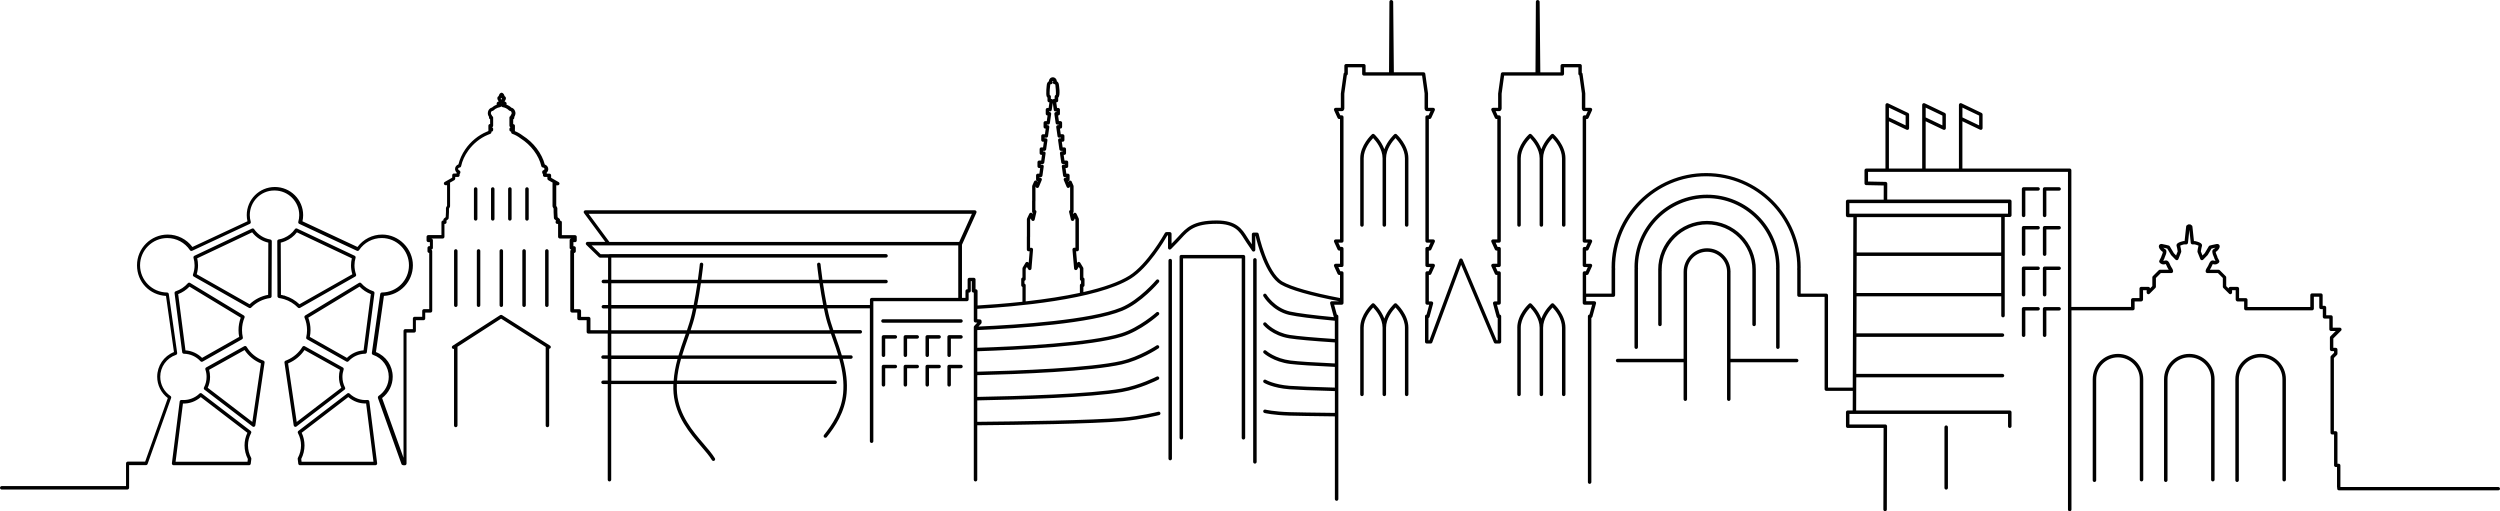 <?xml version="1.0" encoding="UTF-8"?>
<svg id="Ebene_1" data-name="Ebene 1" xmlns="http://www.w3.org/2000/svg" viewBox="0 0 1266.81 259.15">
  <path d="M1266.81,247.67c0-.49-.4-.89-.89-.89h-79.98v-10.92c0-.49-.39-.88-.88-.88h-.61v-15.6c0-.49-.4-.88-.89-.88h-.91v-37.11l1.54-1.54c.16-.16.26-.39.26-.62v-2.1c0-.49-.4-.88-.89-.88h-1.21v-4.75l3.93-3.94c.26-.25.33-.63.2-.96-.14-.33-.46-.55-.82-.55h-3.61v-5.41c0-.49-.4-.89-.89-.89h-2.41v-3.91c0-.49-.4-.88-.88-.88h-.92v-5.41c0-.49-.39-.88-.88-.88h-4.5c-.49,0-.88.4-.88.88v6.01h-31.81v-3.61c0-.49-.39-.88-.88-.88h-3.39v-4.81c0-.49-.4-.88-.88-.88h-3.6c-.45,0-.83.34-.88.78l-1.16-1.16v-4.43c0-.23-.09-.46-.26-.62l-3-3c-.16-.17-.39-.26-.62-.26h-4.43s.06-.08.08-.12c.48-.7.78-1.39,1-1.89.08-.19.32-.75.42-.87.02,0,.06.01.11.03,1.58.51,2.68-.3,3.08-.85.2-.28.22-.64.06-.94-.2-.35-.41-.75-.58-1.06-.16-.3-.23-.43-.27-.5-.01-.24-.11-.48-.35-1.06l-.02-.05c-.14-.33-.5-1.19-.5-1.4,0-.12-.01-.22-.02-.31.05-.04.12-.08.21-.14.82-.51,2.13-2.03,1.71-3.13-.17-.46-.66-.89-1.54-.73-1.36.23-3.37.76-3.39.77-.22.06-.41.2-.53.4l-2.02,3.42-1.17,1.21-.81-2.04c.12-.93.31-2,.44-2.34.51-1.31-.43-1.82-.83-2.04l-.16-.09c-.6-.35-2.04-.7-2.33-.77-.06-.02-.13-.03-.2-.03h-.43l-.78-7.38c-.04-.35-.28-.64-.62-.75h-.03c-.05-.07-.11-.13-.17-.18-.22-.16-.51-.21-.77-.13-.26-.08-.55-.03-.77.13-.07.05-.12.1-.17.16h-.03c-.34.12-.58.41-.61.76l-.79,7.38h-.43c-.07,0-.14,0-.2.03-.28.07-1.72.42-2.33.76l-.16.09c-.41.22-1.34.73-.83,2.04.13.35.32,1.42.44,2.35l-.81,2.04-1.14-1.18-2.05-3.45c-.12-.2-.31-.34-.53-.4-.02,0-2.03-.54-3.39-.77-1.12-.2-1.48.58-1.54.73-.42,1.1.89,2.62,1.71,3.13.09.05.16.1.22.14-.02.08-.03.19-.03.31,0,.21-.36,1.09-.52,1.45-.25.62-.33.82-.33.94-.08.21-.47.96-.86,1.68-.17.3-.15.66.05.94.4.56,1.49,1.36,3.08.85.05-.02.08-.02.11-.03.1.12.33.64.43.87.23.53.51,1.2.99,1.89.02.04.05.08.08.12h-4.43c-.23,0-.46.1-.62.26l-3,3c-.17.16-.26.39-.26.62v4.43l-1.16,1.16c-.05-.44-.42-.78-.88-.78h-3.6c-.48,0-.88.4-.88.88v4.81h-3.39c-.48,0-.88.4-.88.88v3.61h-30.23v-69.28c0-.49-.4-.88-.88-.88h-54.34v-23.93l8.97,4.28c.27.13.6.11.85-.05.26-.16.41-.44.41-.75v-6.92c0-.34-.19-.65-.5-.79l-10.23-4.89c-.27-.13-.59-.12-.85.05-.26.16-.41.44-.41.75v32.26h-16.85v-23.93l8.97,4.28c.27.13.6.11.85-.05.26-.16.41-.44.41-.75v-6.92c0-.34-.2-.65-.51-.79l-10.23-4.89c-.27-.13-.6-.11-.85.05-.26.16-.41.44-.41.75v32.26h-16.85v-23.93l8.97,4.28c.27.13.59.12.85-.05.26-.16.41-.44.41-.75v-6.92c0-.34-.2-.65-.5-.79l-10.23-4.89c-.27-.13-.6-.11-.85.05-.26.16-.41.44-.41.75v32.26h-9.74c-.49,0-.88.4-.88.88v6.63c0,.48.39.87.87.88l8.88.19-.02,7.19h-18.26c-.49,0-.88.4-.88.88v7.1c0,.49.4.88.88.88h2.88l-.31,86.36h-12.52v-46.75c0-.49-.4-.88-.88-.88h-12.97v-12.14c0-.09-.01-.17-.04-.25v-.16c.03-.21.04-.42.04-.63,0-26.42-21.49-47.91-47.91-47.91s-47.92,21.49-47.92,47.91c0,.18.01.36.02.53l.02.25c-.03.09-.04.18-.04.26v12.14h-12.9v-9.44h.42c.34,0,.66-.2.8-.52l1.79-3.9c.12-.28.1-.59-.06-.85-.16-.25-.44-.41-.74-.41h-2.21v-6.67h.42c.34,0,.66-.2.8-.51l1.79-3.91c.13-.28.1-.59-.06-.84-.16-.25-.44-.41-.74-.41h-2.21v-61h.42c.34,0,.66-.2.8-.51l1.79-3.91c.13-.28.1-.59-.06-.85-.16-.25-.44-.41-.74-.41h-2.62v-7.32s-1.38-9.92-1.38-9.92c-.03-.25-.18-.47-.39-.61v-3.47c0-.49-.4-.88-.88-.88h-9.01c-.49,0-.88.4-.88.88v3.32h-10.25l-.34-35.75c0-.49-.56-.88-1.03-.88s-.88.39-.88.88l-.2,35.74h-16.67c-.44,0-.81.33-.87.76l-1.39,10.04v7.2h-2.62c-.3,0-.58.16-.74.41-.16.25-.19.57-.06.84l1.79,3.91c.14.31.45.52.8.52h.42v61h-2.21c-.3,0-.58.16-.74.41-.16.25-.19.57-.06.84l1.79,3.91c.14.31.46.52.8.52h.42v6.67h-2.21c-.3,0-.58.16-.74.41-.16.25-.19.57-.06.84l1.79,3.9c.14.32.46.52.8.52h.42v13.41h-1.32c-.27,0-.53.13-.7.35-.17.22-.22.5-.15.77l1.83,6.75c.07.28.28.5.54.6v11.21h-.53l-17.25-40.9c-.14-.34-.52-.57-.83-.54-.37,0-.68.23-.81.57l-15.16,40.87h-.5v-11.21c.27-.1.47-.32.54-.6l1.83-6.75c.07-.27.02-.55-.15-.77-.17-.22-.43-.35-.7-.35h-1.32v-13.41h.42c.34,0,.66-.2.8-.52l1.79-3.91c.13-.27.1-.59-.06-.84-.16-.25-.44-.41-.74-.41h-2.21v-6.67h.42c.34,0,.66-.2.8-.51l1.79-3.91c.13-.27.11-.59-.06-.84-.16-.25-.44-.41-.74-.41h-2.21v-61h.42c.35,0,.66-.2.8-.52l1.79-3.9c.13-.28.11-.59-.06-.85-.16-.25-.44-.41-.74-.41h-2.62v-7.32s-1.39-9.92-1.39-9.92c-.06-.43-.43-.76-.88-.76h-15.05l-.34-35.74c0-.49-.56-.88-1.03-.88s-.88.39-.88.88l-.2,35.74h-11.87v-3.32c0-.49-.4-.88-.88-.88h-9.01c-.49,0-.88.4-.88.88v3.47c-.21.14-.35.36-.39.62l-1.39,10.04v7.2h-2.62c-.3,0-.58.15-.74.41-.16.26-.19.57-.06.85l1.79,3.91c.14.31.46.51.8.51h.42v61h-2.21c-.3,0-.58.15-.74.41-.16.25-.19.57-.06.84l1.79,3.91c.14.31.46.51.8.51h.42v6.67h-2.21c-.3,0-.58.15-.74.41-.16.26-.19.57-.06.85l1.79,3.9c.14.31.46.52.8.52h.42v11.68c-14.44-2.78-24.52-5.66-29.15-8.31-7.85-4.7-12.01-23.94-12.06-24.14-.09-.4-.45-.7-.86-.7h-1.7c-.21-.03-.46.07-.65.25-.16.16-.26.39-.26.62v5.05c-.39-.57-.82-1.2-1.26-1.84-.37-.53-.71-1.08-1.08-1.67l-.06-.1c-2.47-3.96-5.27-8.46-15.37-8.46-11.99,0-15.38,3.7-19.3,7.99l-.06.07c-.52.57-1.06,1.16-1.64,1.75-.47.5-1.02,1.06-1.64,1.69l-.27.28v-5c0-.49-.39-.88-.88-.88h-1.73c-.32,0-.62.17-.77.45-.36.65-8.94,15.91-18.08,21.64-5.06,3.16-12.87,5.96-23.22,8.31v-2.62c.34-.12.58-.45.58-.83v-3.08c0-.37-.24-.7-.58-.83v-4.63c0-.16-.04-.32-.13-.45l-1.47-2.45c-.16-.26-.45-.43-.75-.43s-.6.16-.75.43l-.08.13-.52-5.91h.55c.49,0,.88-.4.88-.88v-15.34c0-.13-.03-.26-.08-.38l-1.16-2.45c-.15-.3-.46-.5-.79-.5s-.65.2-.79.5l-.09.18-.12-.5c.21-.16.34-.42.34-.7v-12.88c0-.12-.03-.24-.08-.36l-.91-2.06c-.13-.3-.44-.48-.8-.48h0c-.36,0-.67.18-.8.48l-.09.19-.15-.35c.46-.03.81-.41.81-.88v-2.05c0-.23-.09-.46-.26-.62-.16-.17-.39-.26-.62-.26h-.78l-.4-2.85h.47c.49,0,.88-.39.88-.88v-2.05c0-.49-.39-.88-.88-.88h-1.01l-.41-2.85h.32c.48,0,.88-.39.88-.88v-2.04c0-.49-.39-.88-.88-.88h-.86l-.4-2.85h.44c.48,0,.88-.39.88-.88v-2.05c0-.48-.4-.88-.88-.88h-.98l-.4-2.85h.21c.48,0,.88-.39.88-.88v-2.04c0-.48-.4-.88-.88-.88h-.75l-.4-2.85h.05c.48,0,.88-.39.88-.88v-2.05c0-.49-.39-.88-.88-.88h-.59l-.4-2.85h.1c.48,0,.88-.39.88-.88v-1.51c1.33-1.09.32-6.77.31-6.82-.12-.63-.49-1.16-1.02-1.47h0c0-1.11-.9-2.01-2-2.01s-2,.9-2,2.01h0c-.53.31-.9.84-1.02,1.47-.01.05-.76,5.4.02,6.55.06.08.16.18.28.26v1.53c0,.48.4.88.88.88h.1l-.4,2.85h-.59c-.49,0-.88.39-.88.88v2.05c0,.48.39.88.88.88h.05l-.4,2.85h-.75c-.48,0-.88.39-.88.88v2.04c0,.49.4.88.88.88h.21l-.4,2.85h-.99c-.48,0-.88.39-.88.88v2.05c0,.48.39.88.88.88h.45l-.4,2.85h-.86c-.48,0-.88.39-.88.88v2.04c0,.49.39.88.88.88h.32l-.4,2.85h-1.02c-.48,0-.88.39-.88.88v2.05c0,.48.39.88.88.88h.48l-.4,2.85h-.79c-.48,0-.88.4-.88.88v2.04c0,.47.37.85.83.88l-.14.34-.08-.19c-.14-.32-.46-.52-.8-.52s-.66.21-.8.52l-.91,2.06c-.05.11-.08.23-.08.36v7.26c-.02.07-.03.14-.03.22v5.41c0,.28.13.54.35.7l-.1.46-.07-.15c-.14-.3-.46-.5-.79-.5s-.65.2-.79.5l-1.16,2.45c-.05.12-.08.25-.08.38v8.66c-.02.08-.03.16-.03.24v6.44c0,.48.39.88.88.88h.55l-.49,5.89-.07-.11c-.15-.25-.43-.4-.75-.4s-.6.15-.75.4l-1.47,2.45c-.08.14-.12.29-.12.45v4.62c-.36.11-.62.45-.62.84v3.09c0,.39.26.73.62.84v7.51c-9.13.99-17.38,1.57-22.74,1.88v-7.32c0-.49-.4-.88-.88-.88h-.14v-4.94c0-.49-.4-.88-.88-.88h-2.26c-.49,0-.88.4-.88.88v4.94h-.21c-.49,0-.88.4-.88.88v3.48h-1.77v-26.96s.03-.04.04-.07l7.27-16.12c.12-.27.1-.59-.06-.84-.16-.25-.44-.4-.74-.4h-197.33c-.33,0-.64.18-.79.48-.15.3-.12.66.08.92l10.79,14.61h-8.99c-.36,0-.68.21-.82.55-.14.33-.06.71.2.96l6.37,6.23c.16.16.38.25.62.25h4.03v11.2h-2.39c-.49,0-.88.4-.88.89s.39.88.88.88h2.39v11.02h-2.39c-.49,0-.88.4-.88.88s.39.88.88.88h2.39v11.02h-8.93v-5.89c0-.49-.4-.88-.89-.88h-3.86v-2.99c0-.49-.4-.88-.88-.88h-2.67v-28.49c.48,0,.88-.4.88-.88v-1.67c0-.49-.39-.88-.88-.88h-.33v-2.05h.81c.12,0,.24-.02.34-.07.33-.14.54-.46.54-.81v-1.79c0-.35-.21-.67-.54-.81-.11-.04-.23-.07-.34-.07h-6.66v-6.5c0-.24-.09-.46-.26-.62-.17-.17-.39-.26-.62-.26h-.12l.02-.07c.1-.34-.02-.71-.3-.93l-.88-.7-.13-2.54v-2.02c0-.16-.04-.31-.12-.44l-.43-.75v-10.43h.74c.19,0,.38-.06.54-.18.16-.12.27-.28.32-.47.1-.39-.07-.79-.41-.99l-3.79-2.17v-1.23c0-.49-.4-.88-.88-.88h-1.35v-.43s0-.06,0-.09c.23-.21.41-.45.54-.73l-.13-.09h0l.15.05c.15-.32.23-.66.23-1.01,0-1.04-.71-1.97-1.77-2.34-1.51-5.7-5.68-11.17-11.17-14.63-1.26-.96-2.59-1.72-3.96-2.26v-.55c0-.09-.01-.18-.04-.27.03-.08.04-.17.04-.27v-1.6c0-.49-.39-.88-.88-.88v-2.39c.14-.06.27-.15.36-.27.12-.16.19-.35.19-.55v-.44c.23-.31.4-.7.5-1.19l.03-.12c.04-.17.08-.35.08-.54,0-.41-.1-.83-.3-1.29-.37-.82-1.01-1.38-1.77-1.54-.72-.69-1.6-1.22-2.53-1.57.07-.13.1-.27.11-.43,0-.02.01-.04.01-.08,0-.09-.04-.56-.58-.86-.08-.05-.17-.1-.31-.14-.06-.02-.12-.04-.17-.07.04-.07.1-.16.16-.25.23-.35.48-.75.53-1.2.02-.16,0-.32-.03-.47-.06-.24-.22-.56-.62-.78-.02-.04-.06-.13-.15-.36-.06-.18-.13-.33-.21-.51l-.02-.05c-.1-.18-.24-.34-.4-.47l-.04-.04s-.07-.05-.12-.08c-.04-.03-.08-.05-.15-.09-.11-.05-.22-.1-.33-.12l-.06-.02s-.04,0-.03,0c-.03,0-.07,0-.06,0h-.05c-.11.02-.21.05-.29.09-.03.01-.05.03-.07.04h0s-.08.05-.11.07c-.51.28-.69.82-.82,1.17-.02.07-.1.28-.13.34-.41.23-.57.55-.63.79,0,.04,0,.06,0,.09-.12.62.24,1.17.51,1.58l.04.05c.04.06.08.13.13.19-.05.03-.1.05-.18.08-.3.08-.52.22-.68.45-.01.01-.04.04-.05.06-.05.09-.08.17-.1.23l-.02.05s-.01.08-.02.14v.06c-.01.18.03.36.12.52-.02,0-.04.02-.06.03-.05.03-.11.06-.16.08-.91.37-1.69.85-2.31,1.44-.28.06-.55.18-.8.34-.79.51-1.27,1.47-1.27,2.49,0,.68.21,1.31.61,1.84v.43c0,.36.22.69.55.82v2.39c-.23,0-.45.09-.62.26-.17.17-.26.39-.26.62v1.6c0,.09.01.18.04.27-.03.08-.04.17-.04.26v.55s-.04.02-.06.03l-.15.07c-.21.08-.42.17-.61.26-4.31,1.8-8.19,4.99-10.92,8.98-1.63,2.39-2.78,4.93-3.43,7.58-1.05.38-1.72,1.29-1.72,2.32,0,.07,0,.15.02.22v.08s.02.05.02.07c0,.05,0,.1.02.12h0s.01.04.01.04c.11.48.36.91.73,1.25,0,.03,0,.06,0,.09v.43h-1.35c-.49,0-.88.4-.88.88v1.23l-3.79,2.17c-.35.2-.52.61-.41.99.1.39.45.66.85.66h.74v10.43l-.44.75c-.08.13-.12.29-.12.44v1.98s-.13,2.58-.13,2.58l-.88.7c-.11.09-.21.22-.26.36-.02.06-.03.11-.03.16,0,.02,0,.03,0,.05v.05s-.03.11-.03.18l.02.21h-.1c-.49,0-.88.4-.88.89v6.5h-6.66c-.49,0-.88.4-.88.88v1.79c0,.49.4.88.88.88h.81v2.05h-.34c-.49,0-.88.4-.88.88v1.67c0,.49.39.88.88.88v28.49h-2.67c-.49,0-.88.4-.88.88v2.99h-3.85c-.49,0-.88.4-.88.88v5.37h-3.86c-.49,0-.88.4-.88.88v64.32l-10.85-30.28c3.36-2.54,5.37-6.56,5.37-10.77,0-5.57-3.33-10.47-8.49-12.53l4.04-28.44c8.24-.47,14.68-7.27,14.68-15.54s-6.98-15.56-15.57-15.56c-4.91,0-9.58,2.35-12.51,6.3l-27.88-13.02c.24-1.04.35-2.09.35-3.13,0-7.85-6.43-14.25-14.33-14.25s-14.25,6.39-14.25,14.25c0,1.03.12,2.08.36,3.13l-27.89,13.02c-2.93-3.95-7.6-6.3-12.51-6.3-8.58,0-15.57,6.98-15.57,15.56s6.44,15.07,14.68,15.54l4.04,28.44c-5.16,2.06-8.49,6.97-8.49,12.53,0,4.22,2.01,8.24,5.38,10.78l-11.48,32.21h-8.81c-.49,0-.88.4-.88.88v11.5H.88c-.49,0-.88.4-.88.88s.4.88.88.88h63.64c.21,0,.43-.1.61-.26.03-.03.05-.06.09-.11.13-.16.2-.34.2-.52v-11.49h8.55c.37,0,.71-.24.83-.59l11.91-33.42c.13-.38,0-.81-.34-1.03-3.23-2.19-5.16-5.83-5.16-9.72,0-5.03,3.21-9.5,7.98-11.11.4-.14.65-.54.59-.96l-4.25-29.88c-.06-.43-.43-.75-.87-.76-7.55-.06-13.69-6.25-13.69-13.79s6.19-13.8,13.8-13.8c4.61,0,8.91,2.3,11.48,6.14.24.36.71.49,1.11.31l29.22-13.64c.39-.18.59-.62.48-1.04-.32-1.13-.48-2.27-.48-3.38,0-6.88,5.55-12.48,12.36-12.49.04,0,.16,0,.21,0,6.88,0,12.48,5.6,12.48,12.48,0,1.12-.16,2.25-.48,3.38-.12.42.08.85.48,1.04l29.21,13.64c.39.19.87.05,1.11-.31,2.57-3.84,6.86-6.14,11.48-6.14,7.61,0,13.8,6.19,13.8,13.8s-6.14,13.73-13.69,13.79c-.43,0-.81.33-.87.76l-4.25,29.88c-.06.42.19.82.59.96,4.77,1.61,7.98,6.08,7.98,11.11,0,3.89-1.93,7.53-5.16,9.72-.27.18-.41.52-.34.89,0,.03,0,.07,0,.11h0s11.92,33.44,11.92,33.44c.23.76,1.28.71,1.63.69.04,0,.06,0,.08,0,.49,0,.88-.4.88-.89v-66.35h3.86c.49,0,.88-.4.88-.89v-5.38h3.85c.49,0,.88-.4.88-.88v-2.98h2.67c.49,0,.88-.4.88-.89v-30.26c0-.34-.2-.64-.48-.79.46-.03.82-.41.82-.88v-3.81c0-.49-.39-.88-.88-.88h-.81v-.02h6.66c.49,0,.88-.4.88-.88v-6.5h.2c.13,0,.25-.03.36-.08.09-.04.18-.1.25-.18l.05-.04s.01-.01.02-.02l.02-.02c.14-.18.21-.41.18-.64l-.08-.71.81-.65c.2-.16.32-.39.33-.65l.15-3.02v-1.78l.44-.75c.08-.14.12-.29.12-.45v-11.55c0-.13-.03-.26-.08-.37l2.25-1.29c.27-.16.44-.45.44-.76v-.86h1.35c.49,0,.88-.4.88-.88v-.62c.19-.15.32-.37.36-.61l.03-.38c.01-.32-.16-.61-.48-.79-.02-.02-.06-.06-.11-.07-.25-.09-.42-.26-.51-.51-.01-.03-.03-.07-.05-.1-.02-.04-.04-.07-.04-.09,0-.35.35-.66.83-.73.18-.03.34-.11.47-.23.13-.12.22-.28.26-.46.59-2.75,1.83-5.43,3.66-7.97,2.53-3.5,6.01-6.3,9.8-7.88.44-.2.86-.37,1.27-.51h.03s0-.01,0-.01h.03c.07-.04.12-.09.16-.13.01-.01.03-.03.04-.04.01-.01.03-.02.05-.03.05-.03.1-.06.15-.12.11-.15.16-.33.16-.51v-.28c.48,0,.88-.4.88-.88v-.53c0-.35-.21-.66-.51-.8.3-.14.51-.45.51-.8v-4.1c0-.36-.22-.68-.55-.82-.01-.21-.1-.41-.25-.56-.23-.23-.36-.55-.36-.9,0-.29.09-.57.24-.79.15-.2.33-.32.53-.33.23-.01.43-.11.58-.26.56-.58,1.29-1.04,2.11-1.34.42-.16.78-.25,1.13-.3.12-.02.24-.06.36-.14l.05-.03c.11-.09.21-.18.29-.28,0,0,.01,0,.01.01.02.02.04.04.07.06.02.02.03.04.05.06.03.03.05.07.08.1l.09.08h.01c.11.07.23.11.35.13,1.16.16,2.31.73,3.16,1.57.02.02.03.03.05.04.01,0,.02.02.03.03l.05.05h0c.15.13.34.21.54.22.34.02.64.37.73.86v.07c.03.06.04.13.04.19,0,.13-.03.25-.07.38-.07.22-.16.39-.28.51-.15.15-.24.35-.25.56-.14.06-.27.15-.36.27l-.03.05h0c-.1.17-.16.33-.16.5v4.1c0,.35.21.66.51.8-.3.14-.51.45-.51.8v.53c0,.48.39.88.88.88v.28c0,.37.24.71.59.83,1.39.48,2.78,1.24,4.12,2.26,5.35,3.38,9.31,8.66,10.59,14.12.08.36.38.63.75.67.49.06.85.37.85.73,0,.29-.23.57-.59.69-.37.13-.62.52-.59.92l.02.28c0,.16.07.29.1.36l.03.08c.06.1.15.19.25.26v.59c0,.49.4.88.88.88h1.35v.86c0,.19.07.37.23.57.05.07.12.14.21.2l2.25,1.29c-.05.12-.08.24-.08.37v11.55c0,.16.04.31.12.44l.43.75v1.83l.15,2.97c0,.09.03.17.07.27,0,.02.01.06.03.09.06.11.14.21.23.29l.73.59-.18.63c-.04.13-.05.27-.02.4.02.14.08.26.16.37.17.22.43.35.7.35h.4v6.5c0,.48.4.88.88.88h6.66v.02h-.81c-.49,0-.88.4-.88.88v3.81c0,.47.36.85.82.88-.3.15-.49.45-.49.79v30.26c0,.24.09.46.26.63.17.17.39.26.62.26h2.67v2.98c0,.49.39.88.88.88h3.86v5.38s0,.05,0,.04v.51c0,.48.39.86.88.86h9.81s0,11.02,0,11.02h-2.39c-.49,0-.88.4-.88.88s.39.88.88.88h2.39v11.02h-2.39c-.49,0-.88.4-.88.88s.39.88.88.88h2.39v48.48c0,.49.4.88.88.88s.88-.4.88-.88v-48.48h31.49c-.05,1.83-.02,3.35.11,4.78,1.06,11.73,8.21,20.07,13.97,26.78,2.25,2.62,4.2,4.89,5.46,6.99.16.27.44.43.76.43.16,0,.32-.04.45-.13.42-.25.55-.8.3-1.21-1.34-2.23-3.33-4.55-5.64-7.24-5.58-6.51-12.53-14.61-13.54-25.78-.12-1.38-.16-2.85-.1-4.62h80.2c.49,0,.88-.4.88-.88s-.4-.88-.88-.88h-80.11c.24-3.38.91-6.99,2.03-11.02h80.15c1.84,6.57,2.47,12.1,1.99,17.4-.82,9.05-5.62,16.08-9.7,21.19-.3.38-.24.93.14,1.24.37.3.95.23,1.24-.14,4.24-5.31,9.22-12.62,10.08-22.14.49-5.4-.12-10.99-1.92-17.56h4.12c.49,0,.88-.4.88-.88s-.4-.88-.88-.88h-4.62c-.9-3.04-1.93-6.02-3-9.06-.23-.66-.46-1.32-.69-1.96h13.04c.49,0,.88-.4.88-.88s-.39-.89-.88-.89h-13.65c-.85-2.5-1.81-5.44-2.46-8.36-.18-.81-.37-1.68-.57-2.66h21.54v67.35c0,.49.4.88.88.88s.88-.4.88-.88v-70.96h47.41c.48,0,.88-.4.88-.88v-3.48h.21c.49,0,.88-.4.88-.88v-4.94h.49v4.94c0,.49.4.88.88.88h.14v14.28c0,.46.36.84.81.88l.95.08-1.53,1.65c-.15.16-.23.38-.23.6v77.33c0,.49.4.88.88.88s.88-.4.88-.88v-27.58c20.91-.19,58.14-.71,73.85-2.09,9.45-.83,18.24-3.05,18.32-3.07.47-.12.76-.6.64-1.07-.06-.23-.21-.42-.41-.55-.2-.12-.44-.15-.67-.09-.91.23-9.14,2.24-18.03,3.02-15.65,1.37-52.82,1.9-73.69,2.09v-10.85c20.73-.39,57.66-1.45,73.31-4.24,9.08-1.62,17.49-5.78,18.43-6.26.43-.23.6-.76.38-1.19-.11-.21-.29-.36-.52-.44-.23-.07-.46-.05-.67.06-.09.04-8.64,4.44-17.93,6.09-15.52,2.76-52.32,3.82-73,4.21v-11.01c20.74-.5,57.69-1.88,73.35-5.48,9.3-2.14,17.56-7.5,18.47-8.11.4-.27.51-.82.24-1.22-.13-.2-.33-.33-.56-.38-.23-.05-.47,0-.66.13-.08.06-8.62,5.72-17.89,7.85-15.52,3.57-52.3,4.94-72.95,5.44v-10.35c20.76-.68,57.73-2.54,73.41-7.42,9.56-2.97,18.15-10.65,18.51-10.98.36-.32.39-.88.07-1.24-.16-.17-.37-.28-.6-.29-.24-.01-.47.07-.64.23-.09.08-8.74,7.77-17.85,10.6-15.5,4.82-52.25,6.66-72.89,7.34v-8.97c20.67-.86,57.54-3.27,73.49-9.8,9.58-3.92,18.16-14.01,18.52-14.44.31-.37.27-.93-.11-1.24-.37-.31-.93-.27-1.24.11-.09.1-8.67,10.2-17.84,13.95-15.34,6.28-51.66,8.72-72.22,9.62l1.35-1.46c.16-.17.24-.4.24-.64l-.03-.67c-.02-.44-.37-.81-.81-.84l-1.35-.11v-5.24c17.72-1,60.44-4.48,77.87-15.39,8.85-5.54,16.81-18.97,18.44-21.82h.33v6.29c0,.36.22.68.55.82.34.14.71.05.97-.21.56-.59,1.11-1.15,1.63-1.67l.14-.14c.6-.61,1.18-1.2,1.66-1.71.61-.63,1.18-1.25,1.73-1.85,3.79-4.14,6.79-7.41,18-7.41,9.12,0,11.53,3.87,13.88,7.62.36.58.77,1.23,1.19,1.84,1.48,2.12,2.8,4.12,2.86,4.21.21.32.62.47.99.36.37-.11.63-.46.63-.85v-7.06h.13c.83,3.57,5.03,19.99,12.73,24.6,4.91,2.8,14.86,5.67,29.58,8.51h-3.67c-.27,0-.54.13-.7.35-.17.22-.22.5-.15.77l1.83,6.75c.02.07.05.14.09.2-10.9-1.04-18.4-2.01-22.31-2.87-7.81-1.81-11.86-8.54-11.91-8.61-.12-.21-.32-.35-.54-.41-.23-.05-.46-.02-.66.1-.42.25-.56.79-.31,1.21.18.3,4.54,7.46,13.03,9.43,4.04.9,11.83,1.89,23.15,2.97v9.24c-11.17-.74-18.85-1.43-22.82-2.05-7.67-1.25-11.76-5.88-11.93-6.08-.15-.18-.37-.29-.6-.31-.24-.02-.46.06-.64.2-.18.15-.29.36-.31.6-.02.24.05.46.2.64.18.21,4.49,5.29,13.01,6.68,4.04.63,11.81,1.33,23.1,2.07v10.64c-10.97-.5-18.52-1-22.46-1.48-7.77-.98-12.19-4.82-12.37-4.99-.17-.16-.41-.24-.63-.23-.24.01-.46.11-.61.29-.32.36-.3.92.06,1.24.2.18,4.96,4.37,13.34,5.43,3.99.48,11.62.98,22.68,1.49v10.49c-11.21-.31-18.92-.61-22.9-.9-7.85-.6-12.04-3-12.08-3.03-.42-.25-.96-.11-1.21.31-.25.42-.11.96.31,1.21.18.11,4.48,2.63,12.86,3.27,4.01.29,11.76.6,23.03.91v11.05c-11.25-.13-18.97-.25-22.93-.38-8.07-.25-12.24-1.27-12.29-1.28-.48-.11-.95.17-1.07.65-.12.47.17.95.65,1.07.18.05,4.41,1.07,12.65,1.33,4.02.12,11.75.25,22.99.38v41.9c0,.49.4.88.88.88s.88-.4.88-.88v-92.62c0-.45-.33-.81-.76-.87l-1.37-5h3.87c.49,0,.88-.4.88-.89v-15.18c0-.49-.4-.88-.88-.88h-.74l-.98-2.14h1.72c.49,0,.88-.4.88-.88v-8.44c0-.49-.4-.88-.88-.88h-.74l-.98-2.14h1.72c.49,0,.88-.4.88-.88v-62.76c0-.49-.4-.88-.88-.88h-.74l-.98-2.14h1.92c.33,0,.63-.18.78-.48l.21-.41c.06-.12.1-.26.1-.4v-7.55s1.27-9.25,1.27-9.25c.3-.15.5-.46.5-.79v-3.32h7.25v3.32c0,.49.4.88.88.88h10.88s6.88,0,6.88,0h0s11.73,0,11.73,0l1.26,9.04v7.67c0,.14.03.28.1.41l.22.41c.15.29.45.47.78.47h1.92l-.98,2.14h-.74c-.49,0-.88.4-.88.88v62.76c0,.49.4.88.88.88h1.72l-.98,2.14h-.74c-.49,0-.88.4-.88.88v8.44c0,.49.4.88.88.88h1.72l-.98,2.14h-.74c-.49,0-.88.4-.88.88v15.18c0,.49.4.89.88.89h1.05l-1.35,4.99c-.44.05-.78.43-.78.88v12.92c0,.49.4.88.88.88h2c.37,0,.7-.23.83-.58l14.6-39.35,16.61,39.39c.14.33.46.54.81.54h2c.49,0,.88-.4.88-.88v-12.92c0-.45-.33-.81-.76-.87l-1.37-5h1.05c.49,0,.88-.4.88-.89v-15.18c0-.49-.4-.88-.88-.88h-.74l-.98-2.14h1.72c.49,0,.88-.4.88-.88v-8.44c0-.49-.4-.88-.88-.88h-.74l-.98-2.14h1.72c.49,0,.88-.4.88-.88v-62.76c0-.49-.4-.88-.88-.88h-.73l-.98-2.14h1.92c.33,0,.63-.18.78-.47l.22-.41c.06-.13.1-.27.1-.41v-7.55s1.26-9.16,1.26-9.16h29.48c.49,0,.88-.4.88-.88v-3.32h7.25v3.32c0,.34.2.65.5.79l1.27,9.13v7.67c0,.14.03.28.1.4l.21.41c.15.29.45.48.78.48h1.92l-.98,2.14h-.73c-.49,0-.88.4-.88.88v62.76c0,.49.4.88.88.88h1.72l-.98,2.14h-.73c-.49,0-.88.4-.88.88v8.44c0,.49.4.88.88.88h1.72l-.98,2.14h-.73c-.49,0-.88.4-.88.88v15.18c0,.49.4.89.88.89h3.87l-1.35,4.99c-.44.05-.78.43-.78.88v84.03c0,.49.4.88.88.88s.88-.4.88-.88v-83.2c.26-.1.47-.32.54-.6l1.83-6.75c.07-.27.02-.55-.15-.77-.17-.22-.43-.35-.7-.35h-4.14v-2.2h13.78c.49,0,.88-.4.88-.88v-12.72c.04-.1.05-.21.05-.32,0-.17-.01-.33-.03-.49v-.05c-.02-.16-.03-.33-.03-.49,0-25.45,20.7-46.15,46.15-46.15s46.15,20.7,46.15,46.15c0,.17-.01.34-.02.51-.01.17-.03.35-.03.52,0,.1.02.19.05.29v12.75c0,.49.4.88.88.88h12.97v46.75c0,.49.4.88.88.88h13.4l-.04,9.92h-2.53c-.49,0-.88.4-.88.88v7.1c0,.49.4.89.88.89h18.18l-.11,41.32c0,.49.4.88.88.88.48,0,.88-.39.88-.88l.11-42.24-.02-.16h-.02c-.08-.4-.42-.69-.83-.69h-18.2v-5.33h80.37v6.22c0,.49.4.89.88.89s.89-.4.89-.89v-7.1c0-.49-.4-.88-.89-.88h-77.84l.06-16.78h74.08c.49,0,.88-.4.88-.88s-.39-.88-.88-.88h-74.07l.07-18.77h74c.49,0,.88-.4.88-.88s-.39-.88-.88-.88h-73.99l.07-18.77h73.31v9.78c0,.49.39.88.88.88s.88-.4.88-.88v-49.97h2.56c.49,0,.89-.4.89-.88v-7.1c0-.49-.4-.88-.89-.88h-62.11l.03-8.05c0-.48-.38-.87-.86-.88l-8.89-.19v-4.88h101.31v171.11c0,.49.4.88.89.88s.88-.4.88-.88v-100.95h31.11c.49,0,.89-.4.89-.89v-3.61h3.31c.24,0,.55-.18.71-.35.16-.17.25-.38.25-.61v-4.74h1.83v1.14c0,.36.22.68.55.82.32.14.7.07.96-.19l2.92-2.92c.17-.17.26-.39.26-.62v-4.43l2.48-2.48h5.34c.44,0,.82-.33.88-.77.07-.56-.17-1.21-.79-2.12-.37-.54-.61-1.1-.83-1.6-.4-.94-1.02-2.35-2.69-1.81-.25.08-.47.1-.67.05.62-1.16.68-1.44.68-1.55.03-.09.09-.24.16-.41l.06-.15c.39-.92.66-1.61.66-2.12,0-.07,0-.12.02-.19.16-.84-.23-1.25-1.05-1.76-.16-.1-.33-.26-.5-.45.74.16,1.52.35,1.99.47l1.9,3.21c.04.06.08.11.13.16l2.18,2.25c.22.22.52.31.81.25.29-.06.53-.26.64-.54l1.39-3.52c.06-.13.08-.29.06-.43-.02-.2-.24-1.88-.53-2.85l.18-.1c.25-.14,1.1-.4,1.74-.56h1.14c.45,0,.82-.34.87-.79l.7-6.56.7,6.56c.05.45.43.79.88.79h1.1c.67.16,1.52.41,1.77.56l.18.1c-.27.81-.49,2.5-.53,2.85-.02.15,0,.3.05.43l1.4,3.52c.11.28.35.48.65.54.29.06.59-.03.8-.25l2.18-2.25c.05-.05.09-.11.13-.16l1.9-3.2c.39-.1,1.19-.3,1.99-.47-.17.19-.35.35-.51.45-.81.51-1.2.92-1.04,1.78,0,.05.02.1.02.17,0,.51.27,1.2.66,2.12.11.25.17.4.21.48.01.18.07.45.69,1.63-.2.04-.42.03-.67-.05-1.67-.55-2.28.87-2.69,1.81-.22.49-.46,1.05-.84,1.6-.61.91-.85,1.56-.77,2.12.06.43.43.76.87.76h5.34l2.49,2.48v4.43c0,.24.09.46.25.62l2.93,2.92c.25.25.63.33.96.19.33-.14.54-.46.54-.82v-1.14h1.83v4.74c0,.25.19.54.31.67.17.18.41.29.65.29h3.32v3.61c0,.49.39.89.88.89h33.57c.49,0,.88-.4.88-.89v-6.01h2.74v5.41c0,.49.39.88.88.88h.91v3.91c0,.49.4.88.89.88h2.41v5.41c0,.49.4.88.88.88h2.37l-2.69,2.69c-.16.17-.26.39-.26.63v5.99c0,.49.4.88.89.88h1.21v.85l-1.54,1.54c-.17.17-.26.39-.26.62v38.36c0,.49.4.88.88.88h.92v15.6c0,.49.4.88.88.88h.62v10.2c0,.15.04.3.13.44-.04.09-.05.19-.05.29,0,.49.39.88.88.88h80.78c.49,0,.89-.4.89-.88h0ZM253.97,52.49s.04-.05.06-.08c.02.03.04.05.06.08-.02.02-.04.04-.06.06-.02-.02-.04-.04-.06-.06h0ZM254.35,49.99c-.04.06-.07.12-.11.17l-.04.06c-.06.09-.12.19-.18.29-.06-.09-.11-.19-.17-.29l-.04-.06c-.03-.05-.07-.11-.1-.16.14-.13.24-.28.32-.42.08.14.18.29.32.42h0ZM420.45,167.35h-70.49c.8-2.37,1.69-5.15,2.32-7.97.2-.88.4-1.83.65-3.04h64.55c.18.85.4,1.94.65,3.04.63,2.83,1.52,5.61,2.32,7.97h0ZM353.29,154.56c.68-3.5,1.31-7.2,1.87-11.02h60.09c.57,3.86,1.2,7.56,1.87,11.02h-63.83ZM345.65,180.13c.86-2.89,1.86-5.77,2.82-8.47.3-.86.6-1.71.89-2.55h71.69c.29.84.59,1.69.89,2.55.95,2.7,1.95,5.58,2.82,8.47h-79.11ZM309.77,181.9h33.54c-1.09,4-1.73,7.61-1.96,11.02h-31.58v-11.02h0ZM309.77,169.11h37.72l-.69,1.96c-1.01,2.88-2.07,5.94-2.99,9.06h-34.05v-11.02h0ZM309.77,156.33h41.36c-.21,1.01-.39,1.85-.57,2.66-.66,2.92-1.61,5.86-2.46,8.36h-38.33v-11.02h0ZM309.77,143.54h43.61c-.57,3.84-1.2,7.55-1.89,11.02h-41.72v-11.02h0ZM485.57,124.34v26.61h-43.87c-.49,0-.88.4-.88.88v2.73h-21.9c-.68-3.46-1.32-7.17-1.89-11.02h31.94c.49,0,.88-.4.88-.88s-.4-.89-.88-.89h-32.2c-.67-4.74-.97-7.86-.98-7.89-.02-.24-.14-.45-.32-.6-.18-.15-.41-.22-.64-.19-.23.02-.45.13-.6.32-.15.18-.22.41-.2.67.06.56.36,3.51.95,7.7h-59.58c.64-4.55.94-7.59.95-7.72.02-.23-.05-.47-.2-.65-.15-.18-.36-.29-.59-.32-.23-.02-.46.04-.64.19-.19.15-.3.36-.32.6,0,.03-.31,3.15-.98,7.89h-43.86v-11.25h139.21c.49,0,.88-.4.88-.88s-.4-.88-.88-.88h-140.09c-.09,0-.18.02-.24.04h-4.31l-4.56-4.46h185.8ZM486.06,122.58h-177.27l-10.52-14.25h194.22l-6.43,14.25h0ZM535.01,48.08c-.44.22-.55.59-.6.87v1.17h-.23c-.25,0-.5.11-.66.3-.02.03-.04.05-.06.08-.02-.03-.04-.05-.06-.08-.17-.19-.41-.3-.66-.3h-.24v-1.33c-.05-.18-.17-.5-.59-.71-.14-1.03.12-4.36.26-5.08.03-.17.13-.34.3-.32.34.04.66-.13.84-.43.17-.29.16-.66-.03-.94-.04-.05-.06-.1-.06-.13,0-.04,0-.09.08-.14.09-.05.24-.05.33,0,.07.04.08.1.08.14,0,.02-.02.07-.06.12-.19.28-.2.65-.03.94.17.3.5.46.84.43.15-.02.27.12.3.32.14.72.4,4.04.26,5.08h0ZM547.78,143.73c-.34.12-.58.45-.58.83v3.84c-7.87,1.7-17.11,3.15-27.46,4.32v-8.16c0-.39-.26-.73-.62-.84v-1.41c.36-.11.62-.45.62-.84v-5.22l.59-.99.72,1.2c.2.33.58.49.95.4.37-.09.64-.4.68-.79l.79-9.56c.02-.24-.06-.49-.23-.67-.17-.18-.4-.29-.65-.29h-.63v-5.32c.02-.08.03-.16.03-.24v-8.7l.29-.6.37.78c.16.34.53.53.89.5.37-.04.68-.32.76-.68l.87-3.84c.06-.26,0-.54-.17-.74-.09-.11-.21-.2-.34-.26v-4.38c.02-.07.03-.14.03-.22v-7.29l.03-.07.11.24c.16.35.5.56.81.52.35,0,.67-.22.8-.54l1.43-3.45c.11-.27.08-.58-.08-.83-.16-.24-.44-.39-.73-.39h-.38v-.28h.68c.43,0,.81-.33.87-.76l.65-4.61c.04-.25-.04-.51-.21-.7-.17-.19-.41-.3-.66-.3h-.61v-.29h.9c.44,0,.81-.33.87-.76l.65-4.61c.04-.25-.04-.51-.21-.7-.17-.19-.41-.3-.66-.3h-.46v-.29h.75c.44,0,.81-.33.87-.76l.65-4.61c.03-.25-.04-.51-.21-.7-.17-.19-.41-.3-.66-.3h-.58v-.29h.87c.44,0,.81-.32.87-.75l.65-4.61c.04-.25-.04-.51-.21-.7-.17-.19-.41-.3-.66-.3h-.35v-.29h.64c.43,0,.81-.33.87-.76l.65-4.61c.04-.25-.04-.51-.21-.7-.17-.19-.41-.3-.66-.3h-.19v-.29h.48c.43,0,.81-.33.87-.76l.51-3.59.51,3.59c.06.43.43.76.87.76h.48v.29h-.18c-.26,0-.5.11-.66.3-.17.19-.24.45-.21.7l.65,4.61c.06.43.43.76.87.76h.64v.29h-.34c-.26,0-.5.11-.66.3-.17.19-.24.45-.21.7l.65,4.61c.06.43.44.75.87.75h.87v.29h-.58c-.26,0-.5.11-.66.3-.17.19-.24.45-.21.7l.65,4.61c.06.43.44.76.87.76h.74v.29h-.45c-.26,0-.5.11-.66.3-.17.19-.24.45-.21.7l.65,4.61c.06.43.43.76.87.76h.89v.29h-.6c-.26,0-.5.11-.66.3-.17.19-.24.45-.21.7l.65,4.61c.06.43.43.76.87.76h.67s0,.28,0,.28h-.38c-.29,0-.57.15-.73.39-.16.25-.19.56-.08.83l1.46,3.45c.14.32.45.54.82.54.29-.03.66-.21.8-.53l.1-.24.03.07v11.89c-.13.06-.25.15-.34.26-.17.21-.23.48-.17.75l.9,3.84c.08.36.39.63.77.67.38.03.72-.16.88-.5l.37-.78.28.6v14.26h-.63c-.25,0-.48.11-.65.29-.17.18-.25.43-.23.67l.83,9.56c.03.38.31.69.68.78.37.1.76-.07.96-.4l.72-1.2.59.99v5.22c0,.37.24.7.58.83v1.43h0ZM940.75,148.46l.07-18.77h73.23v18.77h-73.3ZM940.83,127.92l.06-17.89h73.16v17.89h-73.23ZM1017.5,102.94v5.34h-80.37v-5.34h80.37ZM957.17,59.5v-4.97l8.46,4.04v4.97l-8.46-4.04h0ZM975.79,59.5v-4.97l8.47,4.04v4.97l-8.47-4.04h0ZM994.41,59.5v-4.97l8.47,4.04v4.97l-8.47-4.04h0ZM91.05,203.43l-3.95,31.31c-.03.25.05.5.21.7.17.19.41.3.66.3h38.22c.45,0,.82-.34.88-.78l.29-2.44c.02-.18-.01-.36-.1-.52-1.04-1.93-1.59-4.11-1.59-6.29s.53-4.29,1.57-6.24c.21-.39.1-.85-.24-1.12l-24.78-18.98c-.35-.26-.84-.23-1.15.07-.07.07-.15.13-.22.2-.05.04-.09.08-.14.12l-.13.12c-.13.12-.26.24-.4.34-.06.05-.13.09-.19.14-.05.04-.1.07-.15.11l-.04.03c-.2.15-.42.3-.63.43-.06.04-.12.07-.18.11l-.11.06c-.3.17-.54.31-.78.42-.07.03-.14.07-.22.1l-.07.03c-.29.13-.55.24-.82.34-.1.04-.2.07-.32.11-.26.09-.52.17-.79.23-.14.04-.27.07-.41.1-.24.05-.47.09-.71.13h-.09c-.13.03-.26.05-.4.07-.23.03-.46.04-.7.05h-.14c-.11.01-.22.02-.33.02-.3,0-.61,0-.93-.03-.06,0-.12,0-.18,0-.11-.01-.23,0-.34.04-.16.05-.3.15-.42.3-.11.14-.18.28-.2.43h0ZM88.98,233.97l3.72-29.49c3.25.12,6.46-1.04,9.04-3.26l23.62,18.09c-.96,2.02-1.44,4.17-1.44,6.4,0,2.38.58,4.76,1.67,6.88l-.17,1.39h-36.44ZM103.62,197.47l24.36,18.65c.15.12.34.18.54.18.11,0,.22-.02.33-.07.29-.12.5-.38.54-.69l4.68-31.83c.06-.41-.18-.82-.57-.96-3.54-1.27-6.57-3.76-8.52-7-.25-.41-.77-.55-1.19-.32l-19.31,10.76c-.37.21-.54.65-.41,1.05.41,1.23.61,2.48.61,3.73,0,1.89-.44,3.7-1.32,5.38-.2.38-.09.85.25,1.11h0ZM105.26,196.51c.79-1.74,1.19-3.6,1.19-5.53,0-1.2-.16-2.41-.49-3.59l17.97-10.01c2.02,3.02,4.95,5.42,8.3,6.77l-4.36,29.65-22.6-17.3h0ZM123.05,170.97c-.28-1.22-.42-2.45-.42-3.67,0-2.2.43-4.33,1.27-6.35.17-.4.02-.87-.36-1.1l-27.24-16.5c-.37-.22-.84-.14-1.12.18-1.65,1.89-3.77,3.3-6.13,4.06-.41.13-.66.53-.6.95l3.87,29.94c.06.44.42.76.86.77,3.23.06,6.22,1.41,8.41,3.8.17.18.4.29.65.29.15,0,.3-.04.43-.11l19.95-11.28c.34-.19.51-.58.43-.97h0ZM121.99,160.98c-.75,2.02-1.13,4.14-1.13,6.32,0,1.13.11,2.28.33,3.42l-18.79,10.63c-2.27-2.23-5.25-3.59-8.42-3.82l-3.69-28.5c2.14-.81,4.12-2.12,5.72-3.79l25.99,15.74h0ZM127.26,155.88c2.55-2.63,5.96-4.36,9.6-4.85.43-.06.76-.43.76-.87l.1-27.92c0-.44-.31-.8-.73-.87-3.31-.56-6.3-2.47-8.21-5.24-.25-.36-.71-.49-1.1-.3l-29.16,13.78c-.39.19-.59.62-.47,1.04.36,1.26.55,2.55.55,3.82,0,1.55-.27,3.1-.81,4.61-.14.4.02.85.4,1.06l28.01,15.88c.13.08.28.12.43.12.24,0,.47-.1.63-.27h0ZM135.86,149.4c-3.5.63-6.82,2.32-9.38,4.77l-26.8-15.2c.45-1.48.67-2.99.67-4.5,0-1.2-.14-2.4-.42-3.58l27.84-13.16c2.04,2.64,4.93,4.49,8.19,5.22l-.09,26.44h0ZM140.5,122.22l.1,27.94c0,.45.47.83.89.89l.49.08c.21.04.42.07.63.12.4.08.8.2,1.21.31l.15.04h0s.01,0,.01,0c2.64.81,5.05,2.28,6.98,4.27.17.17.4.27.63.27.15,0,.3-.04.43-.12l28.01-15.89c.37-.21.54-.66.4-1.06-.54-1.51-.81-3.06-.81-4.61,0-1.27.18-2.55.55-3.82.12-.42-.08-.86-.47-1.04l-29.16-13.78c-.39-.19-.86-.06-1.1.3-1.36,1.98-3.22,3.47-5.54,4.45-.23.09-.46.17-.69.25,0,0-.16.05-.19.07-.15.05-.3.1-.5.16l-.26.06c-.38.1-.72.17-1.04.23-.42.08-.73.44-.73.87h0ZM142.27,122.94c.15-.03.29-.07.43-.1l.39-.1c.18-.05.36-.12.67-.23.3-.1.56-.19.93-.35,2.28-.96,4.27-2.49,5.76-4.42l27.84,13.16c-.28,1.18-.43,2.39-.43,3.58,0,1.51.23,3.02.68,4.5l-26.8,15.2c-2.05-1.95-4.54-3.42-7.22-4.24-.08-.02-.16-.05-.24-.07h0l.03-.45-.13.42c-.37-.11-.78-.22-1.19-.31-.21-.05-.41-.08-.62-.12l-.1-26.48h0ZM144.14,183.71l4.68,31.83c.04.31.25.57.54.69.11.04.22.07.33.07.19,0,.38-.07.54-.18l24.36-18.65c.34-.26.45-.73.25-1.11-.87-1.68-1.32-3.49-1.32-5.38,0-1.26.21-2.51.61-3.73.13-.4-.04-.84-.41-1.05l-19.31-10.76c-.41-.23-.94-.08-1.18.32-1.78,2.95-4.51,5.32-7.7,6.67l-.09.04s-.08.04-.08.04h0l-.22.09c-.14.06-.28.12-.43.17-.39.14-.64.54-.57.96h0ZM145.99,184.14h.02c.09-.04.17-.08.22-.1,3.24-1.37,6.1-3.73,8.06-6.66l17.96,10.01c-.32,1.18-.49,2.39-.49,3.59,0,1.92.4,3.78,1.19,5.53l-22.6,17.3-4.36-29.66h0ZM154.32,160.96c.84,2.01,1.27,4.15,1.27,6.35,0,1.2-.14,2.44-.43,3.67-.09.39.09.77.43.96l19.95,11.28c.13.07.28.11.43.11.25,0,.48-.11.65-.29,2.19-2.39,5.18-3.74,8.41-3.8.44,0,.8-.34.86-.77l3.87-29.94c.05-.42-.2-.82-.6-.95-2.36-.76-4.48-2.17-6.13-4.06-.28-.33-.75-.4-1.12-.17l-27.24,16.5c-.38.23-.53.69-.36,1.1h0ZM157.35,167.3c0-2.17-.38-4.3-1.13-6.32l25.98-15.74c1.6,1.67,3.57,2.97,5.72,3.79l-3.69,28.5c-3.17.23-6.15,1.59-8.43,3.82l-18.79-10.63c.22-1.15.33-2.3.33-3.42h0ZM150.95,232c-.09.16-.12.34-.1.52l.29,2.44c.05.44.43.78.88.78h38.22c.25,0,.49-.11.66-.3.17-.19.24-.44.21-.69l-3.95-31.31c-.06-.46-.48-.8-.95-.77-3.32.31-6.62-.87-9.07-3.23-.31-.3-.8-.33-1.15-.07l-24.77,18.97c-.34.27-.45.73-.24,1.12,1.02,1.92,1.56,4.08,1.56,6.25s-.55,4.36-1.59,6.29h0ZM152.64,232.58c1.09-2.12,1.66-4.5,1.66-6.88,0-2.2-.49-4.42-1.43-6.41l23.61-18.08c1.26,1.09,2.69,1.92,4.24,2.48,1.29.47,2.64.72,4.06.76.24,0,.49.01.74.01l3.72,29.5h-36.43l-.16-1.39h0ZM230.96,155.56c.49,0,.88-.4.88-.88v-27.53c0-.49-.4-.88-.88-.88s-.88.4-.88.88v27.53c0,.49.4.88.88.88h0ZM241.91,110.92v-15.16c0-.49-.4-.88-.88-.88s-.88.4-.88.88v15.16c0,.49.4.88.88.88s.88-.4.88-.88h0ZM242.5,126.27c-.49,0-.88.4-.88.88v27.53c0,.49.4.88.88.88s.88-.4.88-.88v-27.53c0-.49-.4-.88-.88-.88h0ZM249.69,111.8c.49,0,.88-.4.88-.88v-15.16c0-.49-.4-.88-.88-.88s-.88.4-.88.88v15.16c0,.49.4.88.88.88h0ZM254.03,155.56c.49,0,.88-.4.88-.88v-27.53c0-.49-.4-.88-.88-.88s-.88.4-.88.88v27.53c0,.49.4.88.88.88h0ZM258.36,111.8c.49,0,.88-.4.88-.88v-15.16c0-.49-.4-.88-.88-.88s-.88.4-.88.88v15.16c0,.49.4.88.88.88h0ZM265.56,126.27c-.49,0-.88.4-.88.88v27.53c0,.49.4.88.88.88s.88-.4.88-.88v-27.53c0-.49-.4-.88-.88-.88h0ZM266.15,95.77v15.16c0,.49.4.88.88.88s.88-.4.88-.88v-15.16c0-.49-.39-.88-.88-.88s-.88.4-.88.88h0ZM277.1,155.56c.49,0,.88-.4.88-.88v-27.53c0-.49-.4-.88-.88-.88s-.88.4-.88.88v27.53c0,.49.4.88.88.88h0ZM228.98,175.74c-.05.23,0,.47.12.67.21.33.6.47.96.38v38.8c0,.49.4.88.88.88s.88-.4.88-.88v-39.87h0s22.09-14.25,22.09-14.25l22.6,14.35v39.77c0,.49.39.88.88.88s.88-.4.88-.88v-38.85c.29-.02.54-.17.69-.4.13-.2.17-.44.12-.67-.05-.23-.19-.43-.39-.55l-24.3-15.44c-.29-.18-.66-.18-.95,0l-24.07,15.51c-.2.13-.33.32-.39.55h0ZM446.54,162.65c0,.49.4.88.88.88h39.53c.49,0,.88-.4.88-.88s-.4-.88-.88-.88h-39.53c-.49,0-.88.4-.88.88h0ZM446.8,170.72v9.3c0,.49.4.89.88.89s.88-.4.88-.89v-8.42h5.13c.49,0,.88-.4.88-.88s-.4-.89-.88-.89h-6.01c-.49,0-.88.4-.88.89h0ZM446.8,185.72v9.3c0,.49.4.88.88.88s.88-.4.88-.88v-8.42h5.13c.49,0,.88-.4.88-.88s-.4-.88-.88-.88h-6.01c-.49,0-.88.4-.88.88h0ZM457.89,170.72v9.3c0,.49.39.89.88.89s.88-.4.88-.89v-8.42h5.13c.49,0,.88-.4.88-.88s-.4-.89-.88-.89h-6.01c-.49,0-.88.4-.88.89h0ZM457.89,185.72v9.3c0,.49.39.88.88.88s.88-.4.88-.88v-8.42h5.13c.49,0,.88-.4.88-.88s-.4-.88-.88-.88h-6.01c-.49,0-.88.4-.88.88h0ZM468.98,170.72v9.3c0,.49.4.89.88.89s.88-.4.88-.89v-8.42h5.12c.49,0,.88-.4.88-.88s-.4-.89-.88-.89h-6.01c-.49,0-.88.4-.88.89h0ZM468.98,185.72v9.3c0,.49.4.88.88.88s.88-.4.88-.88v-8.42h5.12c.49,0,.88-.4.88-.88s-.4-.88-.88-.88h-6.01c-.49,0-.88.4-.88.88h0ZM480.07,170.72v9.3c0,.49.4.89.88.89s.88-.4.88-.89v-8.42h5.12c.49,0,.88-.4.88-.88s-.4-.89-.88-.89h-6.01c-.49,0-.88.4-.88.89h0ZM480.07,185.72v9.3c0,.49.4.88.88.88s.88-.4.88-.88v-8.42h5.12c.49,0,.88-.4.88-.88s-.4-.88-.88-.88h-6.01c-.49,0-.88.4-.88.88h0ZM592.09,132.04v100.34c0,.49.4.88.88.88s.88-.4.88-.88v-100.34c0-.49-.4-.88-.88-.88s-.88.4-.88.88h0ZM597.72,130.05v91.8c0,.49.4.88.88.88s.88-.4.88-.88v-90.92h29.72v90.92c0,.49.4.88.88.88s.88-.4.88-.88v-91.8c0-.49-.4-.88-.88-.88h-31.49c-.49,0-.88.4-.88.88h0ZM635.01,131.67v102.38c0,.49.4.88.88.88s.88-.4.88-.88v-102.38c0-.49-.4-.88-.88-.88s-.88.4-.88.88h0ZM689.26,80.2v33.81c0,.49.4.88.88.88s.88-.39.88-.88v-33.81c0-4.63,3.25-8.62,4.78-10.24,1.53,1.62,4.78,5.61,4.78,10.24v33.81c0,.49.4.88.89.88s.88-.39.88-.88v-33.81c0-4.63,3.25-8.63,4.78-10.24,1.52,1.62,4.78,5.61,4.78,10.24v33.81c0,.49.4.88.88.88s.88-.39.88-.88v-33.81c0-6.67-5.71-11.93-5.95-12.15-.34-.3-.85-.3-1.19,0-.15.13-3.46,3.19-5.07,7.54-1.63-4.4-4.92-7.41-5.07-7.54-.34-.31-.85-.3-1.19,0-.24.22-5.95,5.52-5.95,12.14h0ZM689.26,166.04v33.81c0,.49.4.88.88.88s.88-.4.88-.88v-33.81c0-4.63,3.25-8.62,4.78-10.24,1.53,1.62,4.78,5.62,4.78,10.24v33.81c0,.48.38.87.85.88h.04c.49,0,.88-.4.88-.88v-33.81c0-4.63,3.25-8.62,4.78-10.24,1.26,1.34,4.78,5.51,4.78,10.24v33.81c0,.49.4.88.88.88s.88-.4.88-.88v-33.81c0-6.69-5.71-11.93-5.95-12.15-.34-.3-.85-.3-1.19,0-.15.13-3.46,3.19-5.07,7.54-1.63-4.41-5.03-7.51-5.07-7.54-.34-.3-.85-.31-1.19,0-.24.22-5.95,5.5-5.95,12.15h0ZM768.85,80.2v33.81c0,.49.4.88.88.88s.88-.39.88-.88v-33.81c0-4.63,3.25-8.63,4.78-10.24,1.52,1.62,4.77,5.62,4.77,10.24v33.81c0,.49.4.88.89.88s.88-.39.88-.88v-33.81c0-4.63,3.25-8.63,4.78-10.24,1.53,1.62,4.78,5.62,4.78,10.24v33.81c0,.49.4.88.88.88s.88-.39.88-.88v-33.81c0-6.64-5.71-11.92-5.95-12.15-.34-.31-.85-.3-1.19,0-.15.13-3.46,3.19-5.07,7.54-1.64-4.42-5.04-7.51-5.07-7.54-.34-.31-.85-.3-1.19,0-.24.22-5.95,5.5-5.95,12.15h0ZM768.85,166.04v33.81c0,.49.4.88.88.88s.88-.4.88-.88v-33.81c0-4.73,3.52-8.9,4.78-10.24,1.52,1.62,4.77,5.62,4.77,10.24v33.81c0,.48.38.87.86.88h.03c.49,0,.88-.4.88-.88v-33.81c0-4.63,3.25-8.63,4.78-10.24,1.53,1.62,4.78,5.61,4.78,10.24v33.81c0,.49.4.88.88.88s.88-.4.88-.88v-33.81c0-6.67-5.71-11.93-5.95-12.15-.34-.3-.85-.31-1.19,0-.15.13-3.46,3.19-5.07,7.54-1.64-4.42-5.04-7.51-5.07-7.54-.34-.3-.85-.3-1.19,0-.24.22-5.95,5.48-5.95,12.15h0ZM840.28,137.06h0c-.01.06-.02.11-.02.17v27.16c0,.49.4.88.88.88s.88-.4.88-.88v-26.94c.02-.08.03-.16.03-.25v-.28c-.02-.07-.03-.15-.03-.22,0-12.68,10.31-22.99,22.97-22.99s22.97,10.31,22.97,22.99c0,.08,0,.16-.01.25v.25c-.02.08,0,.16.01.24v26.95c0,.49.4.88.88.88s.88-.4.88-.88v-27.16c0-.06,0-.12-.02-.16,0-.12.02-.25.02-.37,0-13.65-11.1-24.76-24.74-24.76s-24.74,11.11-24.74,24.76c0,.12,0,.24.02.36h0ZM840.35,137.06h.08s-.05,0-.05,0h-.03ZM901.77,136.24c0-.08-.01-.15-.03-.22v-.11c.02-.16.03-.31.03-.47,0-20.29-16.5-36.79-36.77-36.79s-36.77,16.51-36.77,36.79c0,.18.01.35.03.52v.07c-.02.07-.03.14-.03.22v39.69c0,.49.4.88.88.88s.88-.4.88-.88v-39.43c.03-.09.04-.19.04-.29l-.02-.38c0-.13-.02-.26-.02-.4,0-19.31,15.7-35.03,35.01-35.03s35,15.71,35,35.03c0,.13,0,.25-.02.38v.08c-.01.11-.02.22-.02.32,0,.09.01.18.04.27v39.45c0,.49.4.88.88.88s.88-.4.88-.88v-39.69h0ZM818.8,182.7c0,.48.4.88.88.88h33.43v18.71c0,.48.4.88.88.88s.88-.4.88-.88v-64.31l-.02-.07c.01-.07.02-.12.02-.18,0-5.61,4.54-10.16,10.13-10.16s10.13,4.56,10.13,10.16v.21c-.01.06,0,.12,0,.16v64.19c0,.48.4.88.88.88s.88-.4.88-.88v-18.71h33.53c.49,0,.88-.4.88-.88s-.4-.89-.88-.89h-33.53v-43.83s0-.07,0-.09v-.16s0-.07,0-.11l.15-.05h-.15c-.08-6.51-5.39-11.77-11.89-11.77s-11.89,5.35-11.89,11.94v.12s0,.08,0,.12v43.83h-33.43c-.49,0-.88.4-.88.89h0ZM985.3,216.45v30.77c0,.49.4.88.88.88s.88-.4.88-.88v-30.77c0-.49-.4-.88-.88-.88s-.88.4-.88.88h0ZM1024.52,95.74v13.41c0,.49.39.88.88.88s.89-.4.89-.88v-12.53h6.45c.48,0,.88-.4.88-.88s-.4-.88-.88-.88h-7.34c-.49,0-.88.4-.88.88h0ZM1024.52,115.39v13.41c0,.49.39.88.88.88s.89-.4.89-.88v-12.53h6.45c.48,0,.88-.39.88-.88s-.4-.88-.88-.88h-7.34c-.49,0-.88.4-.88.88h0ZM1024.52,135.93v13.41c0,.49.39.88.88.88s.89-.4.89-.88v-12.53h6.45c.48,0,.88-.4.88-.88s-.4-.88-.88-.88h-7.34c-.49,0-.88.4-.88.88h0ZM1024.52,156.47v13.41c0,.49.39.88.88.88s.89-.4.89-.88v-12.53h6.45c.48,0,.88-.4.88-.88s-.4-.88-.88-.88h-7.34c-.49,0-.88.4-.88.88h0ZM1035.17,95.74v13.41c0,.49.4.88.89.88s.88-.4.88-.88v-12.53h6.45c.49,0,.89-.4.89-.88s-.4-.88-.89-.88h-7.33c-.49,0-.89.4-.89.88h0ZM1035.17,115.39v13.41c0,.49.4.88.89.88s.88-.4.88-.88v-12.53h6.45c.49,0,.89-.39.89-.88s-.4-.88-.89-.88h-7.33c-.49,0-.89.4-.89.88h0ZM1035.17,135.93v13.41c0,.49.4.88.89.88s.88-.4.88-.88v-12.53h6.45c.49,0,.89-.4.89-.88s-.4-.88-.89-.88h-7.33c-.49,0-.89.4-.89.88h0ZM1035.17,156.47v13.41c0,.49.4.88.89.88s.88-.4.88-.88v-12.53h6.45c.49,0,.89-.4.89-.88s-.4-.88-.89-.88h-7.33c-.49,0-.89.4-.89.88h0ZM1060.42,192.18v51.18c0,.49.39.88.88.88s.89-.4.89-.88v-51.18c0-6.12,4.95-11.09,11.04-11.09s11.05,4.98,11.05,11.09v50.89c0,.49.39.88.88.88s.88-.4.88-.88v-50.89c0-7.09-5.75-12.86-12.81-12.86s-12.81,5.77-12.81,12.86h0ZM1096.56,192.18v51.18c0,.49.4.88.88.88s.89-.4.89-.88v-51.18c0-6.12,4.95-11.09,11.04-11.09s11.05,4.98,11.05,11.09v50.89c0,.49.39.88.88.88s.88-.4.88-.88v-50.89c0-7.09-5.75-12.86-12.81-12.86s-12.81,5.77-12.81,12.86h0ZM1132.7,192.18v51.18c0,.49.4.88.88.88s.89-.4.89-.88v-51.18c0-6.12,4.95-11.09,11.04-11.09s11.05,4.98,11.05,11.09v50.89c0,.49.39.88.88.88s.88-.4.88-.88v-50.89c0-7.09-5.74-12.86-12.81-12.86s-12.81,5.77-12.81,12.86h0Z"/>
</svg>
